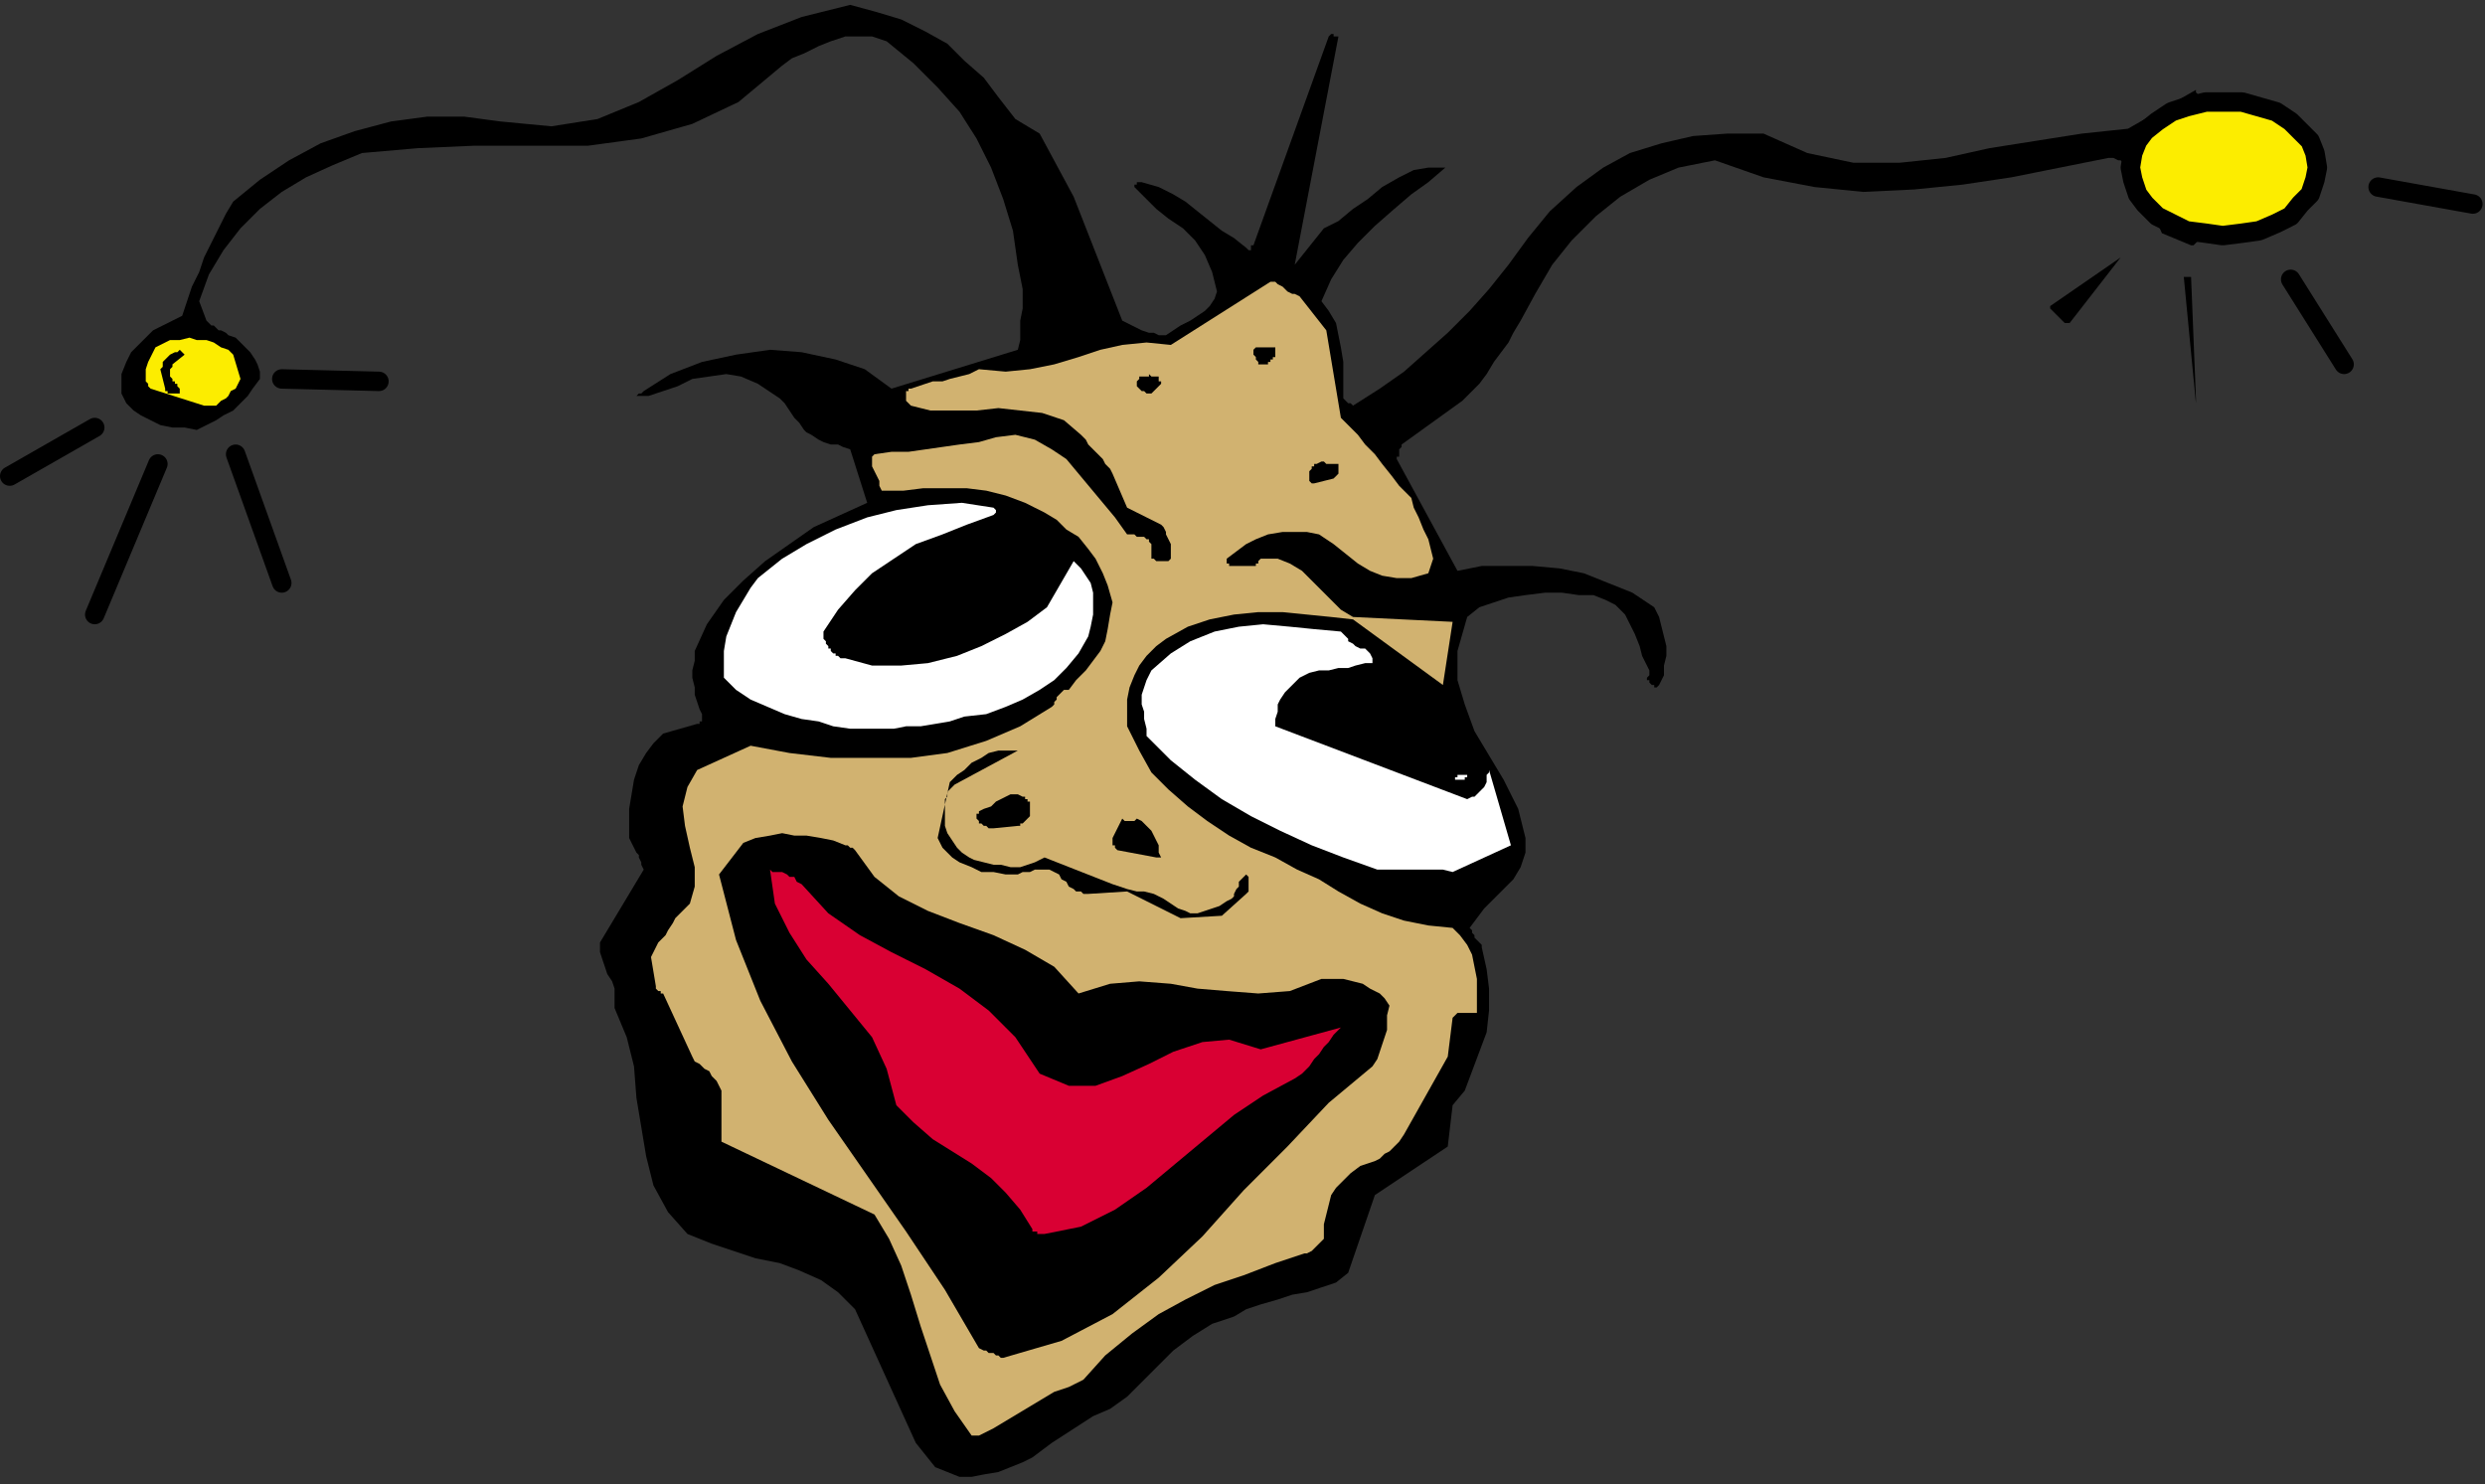 <?xml version="1.0" encoding="UTF-8" standalone="no"?>
<svg
   xmlns:dc="http://purl.org/dc/elements/1.1/"
   xmlns:cc="http://creativecommons.org/ns#"
   xmlns:rdf="http://www.w3.org/1999/02/22-rdf-syntax-ns#"
   xmlns:svg="http://www.w3.org/2000/svg"
   xmlns="http://www.w3.org/2000/svg"
   xmlns:sodipodi="http://sodipodi.sourceforge.net/DTD/sodipodi-0.dtd"
   xmlns:inkscape="http://www.inkscape.org/namespaces/inkscape"
   version="1.0"
   width="270.669mm"
   height="161.66mm"
   id="svg57"
   sodipodi:docname="CMISC073.WMF">
  <rect width="100%" height="100%" fill="#333333" stroke="none"/>
  <sodipodi:namedview
     pagecolor="#ffffff"
     bordercolor="#666666"
     borderopacity="1"
     objecttolerance="10"
     gridtolerance="10"
     guidetolerance="10"
     inkscape:pageopacity="0"
     inkscape:pageshadow="2"
     inkscape:window-width="640"
     inkscape:window-height="480"
     id="namedview59" />
  <defs
     id="defs3">
    <pattern
       id="WMFhbasepattern"
       patternUnits="userSpaceOnUse"
       width="6"
       height="6"
       x="0"
       y="0" />
  </defs>
  <path
     style="fill:none;stroke:none;"
     d="  M 0,0   L 1022,0   L 1022,610   L 0,610   z "
     id="path5" />
  <path
     style="fill:#000000;fill-rule:evenodd;fill-opacity:1;stroke:none;"
     d="  M 395,608   L 400,608   L 405,607   L 411,606   L 416,604   L 421,602   L 425,600   L 429,597   L 433,594   L 450,583   L 457,580   L 464,575   L 470,569   L 477,562   L 483,556   L 491,550   L 499,545   L 508,542   L 513,539   L 519,537   L 526,535   L 532,533   L 538,532   L 544,530   L 550,528   L 555,524   L 566,492   L 596,472   L 598,455   L 603,449   L 606,441   L 609,433   L 612,425   L 613,416   L 613,407   L 612,399   L 610,390   L 610,389   L 609,388   L 608,387   L 607,386   L 607,385   L 606,384   L 606,383   L 605,382   L 608,378   L 611,374   L 615,370   L 619,366   L 623,362   L 626,357   L 628,351   L 628,345   L 625,333   L 619,321   L 613,311   L 607,301   L 603,290   L 600,280   L 600,268   L 604,254   L 609,250   L 615,248   L 621,246   L 628,245   L 636,244   L 643,244   L 650,245   L 656,245   L 661,247   L 665,249   L 669,253   L 671,257   L 673,261   L 675,266   L 676,270   L 678,274   L 679,276   L 679,277   L 679,278   L 678,279   L 678,280   L 679,280   L 679,281   L 680,282   L 681,282   L 681,282   L 681,283   L 681,283   L 682,283   L 682,283   L 682,283   L 683,282   L 685,278   L 685,274   L 686,270   L 686,266   L 685,262   L 684,258   L 683,254   L 681,250   L 672,244   L 662,240   L 652,236   L 642,234   L 631,233   L 621,233   L 610,233   L 600,235   L 575,189   L 575,188   L 576,188   L 576,187   L 576,186   L 576,185   L 576,185   L 577,184   L 577,183   L 602,165   L 605,162   L 609,158   L 612,154   L 615,149   L 618,145   L 621,141   L 623,137   L 626,132   L 632,121   L 639,109   L 647,99   L 657,89   L 667,81   L 679,74   L 691,69   L 706,66   L 726,73   L 747,77   L 767,79   L 788,78   L 808,76   L 828,73   L 848,69   L 868,65   L 870,65   L 872,66   L 873,66   L 874,67   L 876,67   L 876,68   L 877,69   L 878,69   L 890,96   L 902,101   L 903,101   L 904,100   L 905,99   L 905,98   L 905,97   L 904,95   L 904,94   L 904,93   L 892,84   L 890,82   L 888,78   L 887,75   L 885,71   L 884,67   L 884,63   L 885,59   L 886,55   L 889,53   L 891,51   L 892,49   L 894,47   L 896,46   L 898,45   L 900,44   L 902,43   L 903,43   L 903,42   L 904,42   L 904,41   L 904,40   L 905,39   L 904,38   L 904,37   L 876,53   L 857,55   L 838,58   L 819,61   L 801,65   L 782,67   L 763,67   L 744,63   L 726,55   L 711,55   L 697,56   L 684,59   L 671,63   L 660,69   L 649,77   L 638,87   L 629,98   L 621,109   L 613,119   L 605,128   L 596,137   L 587,145   L 578,153   L 568,160   L 557,167   L 557,167   L 556,166   L 556,166   L 555,166   L 555,166   L 554,165   L 554,165   L 553,164   L 553,159   L 553,154   L 553,149   L 552,143   L 551,138   L 550,133   L 547,128   L 544,124   L 548,115   L 553,107   L 559,100   L 566,93   L 574,86   L 581,80   L 588,75   L 595,69   L 588,69   L 582,70   L 576,73   L 569,77   L 563,82   L 557,86   L 551,91   L 545,94   L 533,109   L 551,15   L 550,15   L 549,15   L 549,14   L 549,14   L 549,14   L 549,14   L 548,14   L 547,15   L 516,101   L 515,101   L 515,102   L 515,102   L 515,103   L 515,103   L 514,103   L 514,103   L 513,102   L 508,98   L 503,95   L 498,91   L 493,87   L 488,83   L 483,80   L 477,77   L 470,75   L 470,75   L 469,75   L 469,75   L 468,75   L 468,76   L 467,76   L 467,77   L 467,77   L 471,81   L 476,86   L 481,90   L 487,94   L 492,99   L 496,105   L 499,112   L 501,120   L 500,123   L 498,126   L 496,128   L 493,130   L 490,132   L 486,134   L 483,136   L 480,138   L 477,138   L 475,137   L 473,137   L 470,136   L 468,135   L 466,134   L 464,133   L 462,132   L 442,81   L 428,55   L 418,49   L 411,40   L 405,32   L 397,25   L 390,18   L 381,13   L 371,8   L 361,5   L 350,2   L 330,7   L 312,14   L 295,23   L 279,33   L 263,42   L 246,49   L 227,52   L 206,50   L 191,48   L 176,48   L 161,50   L 146,54   L 132,59   L 119,66   L 107,74   L 96,83   L 93,88   L 90,94   L 87,100   L 84,106   L 82,112   L 79,118   L 77,124   L 75,130   L 71,132   L 67,134   L 63,136   L 60,139   L 57,142   L 54,145   L 52,149   L 50,154   L 50,156   L 50,157   L 50,158   L 50,159   L 50,160   L 50,161   L 50,161   L 50,162   L 52,166   L 55,169   L 58,171   L 62,173   L 66,175   L 71,176   L 76,176   L 81,177   L 85,175   L 89,173   L 92,171   L 96,169   L 99,166   L 102,163   L 104,160   L 107,156   L 107,153   L 106,150   L 105,148   L 103,145   L 101,143   L 99,141   L 97,139   L 94,138   L 93,137   L 91,136   L 90,136   L 89,135   L 88,134   L 87,134   L 86,133   L 85,132   L 82,124   L 86,113   L 92,103   L 99,94   L 107,86   L 116,79   L 126,73   L 137,68   L 149,63   L 172,61   L 195,60   L 219,60   L 242,60   L 264,57   L 285,51   L 304,42   L 322,27   L 326,24   L 331,22   L 337,19   L 342,17   L 348,15   L 353,15   L 359,15   L 365,17   L 376,26   L 386,36   L 395,46   L 402,57   L 408,69   L 413,82   L 417,95   L 419,109   L 420,114   L 421,119   L 421,123   L 421,127   L 420,132   L 420,136   L 420,140   L 419,144   L 367,160   L 356,152   L 344,148   L 330,145   L 317,144   L 303,146   L 289,149   L 276,154   L 265,161   L 264,162   L 264,162   L 263,162   L 262,163   L 262,163   L 262,163   L 262,163   L 262,163   L 267,163   L 273,161   L 279,159   L 285,156   L 292,155   L 299,154   L 305,155   L 312,158   L 315,160   L 318,162   L 321,164   L 323,166   L 325,169   L 327,172   L 329,174   L 331,177   L 332,178   L 334,179   L 337,181   L 339,182   L 342,183   L 345,183   L 347,184   L 350,185   L 357,207   L 346,212   L 335,217   L 325,224   L 315,231   L 306,239   L 298,247   L 291,257   L 286,268   L 286,272   L 285,276   L 285,279   L 286,283   L 286,286   L 287,289   L 288,292   L 289,294   L 289,295   L 289,296   L 289,296   L 289,296   L 289,297   L 288,297   L 288,298   L 287,298   L 273,302   L 269,306   L 266,310   L 263,315   L 261,321   L 260,327   L 259,333   L 259,339   L 259,345   L 260,347   L 261,349   L 262,351   L 263,352   L 263,353   L 264,355   L 264,356   L 265,358   L 247,388   L 247,392   L 248,395   L 249,398   L 250,401   L 252,404   L 253,407   L 253,411   L 253,415   L 258,427   L 261,439   L 262,452   L 264,464   L 266,476   L 269,488   L 275,499   L 283,508   L 293,512   L 302,515   L 311,518   L 321,520   L 329,523   L 338,527   L 345,532   L 352,539   L 377,594   L 385,604   L 395,608  z "
     id="path7" />
  <path
     style="fill:#d1b270;fill-rule:evenodd;fill-opacity:1;stroke:none;"
     d="  M 403,591   L 409,588   L 414,585   L 419,582   L 424,579   L 429,576   L 434,573   L 440,571   L 446,568   L 455,558   L 466,549   L 477,541   L 488,535   L 500,529   L 512,525   L 525,520   L 537,516   L 538,516   L 540,515   L 541,514   L 542,513   L 543,512   L 544,511   L 545,510   L 545,508   L 545,504   L 546,500   L 547,496   L 548,492   L 550,489   L 553,486   L 556,483   L 560,480   L 563,479   L 566,478   L 568,477   L 570,475   L 572,474   L 574,472   L 576,470   L 578,467   L 596,435   L 598,419   L 599,418   L 600,417   L 601,417   L 603,417   L 604,417   L 605,417   L 607,417   L 608,417   L 608,412   L 608,407   L 608,403   L 607,398   L 606,393   L 604,389   L 601,385   L 598,382   L 588,381   L 578,379   L 569,376   L 560,372   L 551,367   L 543,362   L 534,358   L 525,353   L 515,349   L 506,344   L 497,338   L 489,332   L 481,325   L 474,318   L 469,309   L 464,299   L 464,293   L 464,288   L 465,283   L 467,278   L 469,274   L 472,270   L 476,266   L 480,263   L 489,258   L 498,255   L 508,253   L 518,252   L 528,252   L 538,253   L 548,254   L 557,255   L 594,282   L 598,256   L 557,254   L 552,251   L 548,247   L 544,243   L 540,239   L 536,235   L 531,232   L 526,230   L 519,230   L 519,230   L 518,231   L 518,231   L 518,231   L 518,231   L 518,232   L 517,232   L 517,233   L 509,233   L 508,233   L 507,233   L 506,233   L 506,232   L 505,232   L 505,231   L 505,231   L 505,230   L 509,227   L 513,224   L 517,222   L 522,220   L 528,219   L 533,219   L 538,219   L 543,220   L 549,224   L 554,228   L 559,232   L 564,235   L 569,237   L 575,238   L 581,238   L 588,236   L 589,233   L 590,230   L 589,226   L 588,222   L 586,218   L 584,213   L 582,209   L 581,205   L 576,200   L 573,196   L 569,191   L 566,187   L 562,183   L 559,179   L 556,176   L 552,172   L 546,136   L 535,122   L 533,121   L 532,121   L 530,120   L 529,119   L 528,118   L 526,117   L 525,116   L 523,116   L 482,142   L 472,141   L 462,142   L 453,144   L 444,147   L 434,150   L 424,152   L 414,153   L 403,152   L 399,154   L 395,155   L 391,156   L 388,157   L 384,157   L 381,158   L 378,159   L 375,160   L 375,160   L 374,160   L 374,160   L 374,160   L 374,161   L 373,161   L 373,162   L 373,162   L 373,163   L 373,163   L 373,164   L 373,164   L 373,165   L 374,166   L 374,166   L 375,167   L 383,169   L 392,169   L 402,169   L 411,168   L 420,169   L 429,170   L 438,173   L 445,179   L 447,181   L 448,183   L 450,185   L 452,187   L 454,189   L 455,191   L 457,193   L 458,195   L 464,209   L 478,216   L 479,217   L 480,219   L 480,220   L 481,222   L 482,224   L 482,226   L 482,228   L 482,230   L 481,231   L 480,231   L 479,231   L 478,231   L 477,231   L 476,231   L 475,230   L 474,230   L 474,229   L 474,228   L 474,228   L 474,227   L 474,226   L 474,225   L 474,224   L 473,223   L 473,222   L 472,222   L 471,221   L 470,221   L 468,221   L 467,220   L 466,220   L 464,220   L 459,213   L 454,207   L 449,201   L 444,195   L 439,189   L 433,185   L 426,181   L 418,179   L 410,180   L 403,182   L 395,183   L 388,184   L 381,185   L 374,186   L 367,186   L 360,187   L 359,188   L 359,190   L 359,192   L 360,194   L 361,196   L 362,198   L 362,200   L 363,202   L 372,202   L 380,201   L 389,201   L 398,201   L 406,202   L 414,204   L 422,207   L 430,211   L 435,214   L 439,218   L 444,221   L 448,226   L 451,230   L 454,236   L 456,241   L 458,248   L 457,253   L 456,259   L 455,264   L 453,268   L 450,272   L 447,276   L 443,280   L 440,284   L 438,284   L 437,285   L 436,286   L 435,287   L 435,288   L 434,289   L 434,290   L 433,291   L 420,299   L 406,305   L 390,310   L 375,312   L 358,312   L 342,312   L 325,310   L 309,307   L 287,317   L 283,324   L 281,332   L 282,340   L 284,349   L 286,357   L 286,365   L 284,372   L 278,378   L 277,380   L 275,383   L 274,385   L 272,387   L 271,388   L 270,390   L 269,392   L 268,394   L 270,406   L 270,407   L 270,407   L 271,408   L 271,408   L 272,408   L 272,409   L 272,409   L 273,409   L 285,435   L 286,437   L 288,438   L 290,440   L 292,441   L 293,443   L 295,445   L 296,447   L 297,449   L 297,470   L 360,500   L 366,510   L 371,521   L 375,533   L 379,546   L 383,558   L 387,570   L 393,581   L 400,591   L 400,591   L 401,591   L 401,591   L 402,591   L 402,591   L 403,591   L 403,591   L 403,591  z "
     id="path9" />
  <path
     style="fill:#000000;fill-rule:evenodd;fill-opacity:1;stroke:none;"
     d="  M 413,559   L 437,552   L 458,541   L 477,526   L 495,509   L 512,490   L 530,472   L 547,454   L 565,439   L 567,436   L 568,433   L 569,430   L 570,427   L 571,424   L 571,421   L 571,418   L 572,414   L 570,411   L 568,409   L 564,407   L 561,405   L 557,404   L 553,403   L 549,403   L 544,403   L 531,408   L 518,409   L 505,408   L 493,407   L 482,405   L 469,404   L 457,405   L 444,409   L 434,398   L 422,391   L 409,385   L 395,380   L 382,375   L 370,369   L 360,361   L 352,350   L 352,350   L 351,349   L 350,349   L 349,348   L 349,348   L 349,348   L 348,348   L 348,348   L 343,346   L 338,345   L 332,344   L 327,344   L 322,343   L 317,344   L 311,345   L 306,347   L 296,360   L 303,387   L 313,412   L 326,437   L 341,461   L 357,484   L 373,507   L 389,531   L 403,555   L 405,556   L 406,556   L 407,557   L 409,557   L 410,558   L 411,558   L 412,559   L 413,559  z "
     id="path11" />
  <path
     style="fill:#d90033;fill-rule:evenodd;fill-opacity:1;stroke:none;"
     d="  M 430,508   L 445,505   L 459,498   L 472,489   L 484,479   L 496,469   L 508,459   L 520,451   L 533,444   L 536,442   L 539,439   L 541,436   L 543,434   L 545,431   L 547,429   L 549,426   L 552,423   L 519,432   L 506,428   L 495,429   L 483,433   L 473,438   L 462,443   L 451,447   L 440,447   L 428,442   L 418,427   L 407,416   L 395,407   L 381,399   L 367,392   L 354,385   L 341,376   L 330,364   L 328,363   L 327,361   L 325,361   L 324,360   L 322,359   L 320,359   L 318,359   L 317,358   L 319,372   L 325,384   L 332,395   L 341,405   L 350,416   L 359,427   L 365,440   L 369,455   L 376,462   L 384,469   L 392,474   L 400,479   L 408,485   L 414,491   L 420,498   L 425,506   L 425,507   L 426,507   L 427,507   L 427,508   L 427,508   L 428,508   L 428,508   L 428,508   L 428,508   L 428,508   L 429,508   L 429,508   L 429,508   L 429,508   L 430,508   L 430,508  z "
     id="path13" />
  <path
     style="fill:#000000;fill-rule:evenodd;fill-opacity:1;stroke:none;"
     d="  M 486,378   L 503,377   L 513,368   L 514,367   L 514,366   L 514,365   L 514,364   L 514,363   L 514,362   L 514,361   L 513,360   L 512,361   L 511,362   L 510,363   L 510,365   L 509,366   L 508,368   L 508,369   L 507,370   L 505,371   L 502,373   L 499,374   L 496,375   L 493,376   L 490,376   L 488,375   L 485,374   L 482,372   L 479,370   L 475,368   L 471,367   L 468,367   L 464,366   L 461,365   L 458,364   L 430,353   L 426,355   L 423,356   L 420,357   L 416,357   L 412,356   L 409,356   L 405,355   L 401,354   L 399,353   L 396,351   L 394,349   L 392,346   L 390,343   L 389,340   L 389,337   L 389,333   L 389,331   L 389,329   L 390,328   L 390,326   L 391,325   L 392,324   L 392,324   L 393,323   L 419,309   L 415,309   L 411,309   L 407,310   L 404,312   L 400,314   L 397,317   L 394,319   L 391,322   L 386,345   L 388,349   L 392,353   L 395,355   L 400,357   L 404,359   L 409,359   L 414,360   L 419,360   L 421,359   L 424,359   L 426,358   L 428,358   L 430,358   L 432,358   L 434,359   L 436,360   L 437,362   L 439,363   L 440,365   L 442,366   L 443,367   L 445,367   L 446,368   L 448,368   L 464,367   L 486,378  z "
     id="path15" />
  <path
     style="fill:#ffffff;fill-rule:evenodd;fill-opacity:1;stroke:none;"
     d="  M 598,359   L 622,348   L 613,317   L 613,317   L 613,318   L 613,318   L 612,319   L 612,319   L 612,320   L 612,321   L 612,321   L 612,322   L 611,324   L 610,325   L 609,326   L 608,327   L 607,328   L 606,328   L 604,329   L 525,299   L 525,296   L 526,293   L 526,290   L 527,288   L 529,285   L 531,283   L 533,281   L 535,279   L 539,277   L 543,276   L 547,276   L 551,275   L 555,275   L 558,274   L 562,273   L 565,273   L 565,271   L 564,269   L 563,268   L 562,267   L 560,267   L 558,266   L 557,265   L 555,264   L 555,264   L 555,263   L 555,263   L 554,262   L 554,262   L 553,261   L 552,260   L 552,260   L 541,259   L 531,258   L 520,257   L 510,258   L 500,260   L 490,264   L 482,269   L 474,276   L 472,280   L 471,283   L 470,286   L 470,290   L 471,293   L 471,296   L 472,300   L 472,303   L 482,313   L 492,321   L 503,329   L 515,336   L 527,342   L 540,348   L 553,353   L 567,358   L 572,358   L 576,358   L 579,358   L 583,358   L 587,358   L 591,358   L 594,358   L 598,359  z "
     id="path17" />
  <path
     style="fill:#000000;fill-rule:evenodd;fill-opacity:1;stroke:none;"
     d="  M 476,353   L 476,353   L 477,353   L 477,353   L 477,353   L 477,353   L 477,353   L 478,353   L 478,353   L 477,351   L 477,348   L 476,346   L 475,344   L 474,342   L 472,340   L 470,338   L 468,337   L 467,338   L 467,338   L 466,338   L 465,338   L 465,338   L 464,338   L 463,338   L 462,337   L 458,345   L 458,346   L 458,346   L 458,347   L 458,348   L 459,348   L 459,349   L 459,349   L 460,350   L 476,353  z "
     id="path19" />
  <path
     style="fill:#000000;fill-rule:evenodd;fill-opacity:1;stroke:none;"
     d="  M 409,341   L 419,340   L 420,340   L 420,339   L 421,339   L 422,338   L 422,338   L 423,337   L 424,336   L 424,335   L 424,335   L 424,335   L 424,334   L 424,333   L 424,333   L 424,332   L 424,332   L 424,331   L 424,331   L 424,331   L 424,330   L 423,330   L 423,329   L 422,329   L 422,328   L 421,328   L 419,327   L 416,327   L 414,328   L 412,329   L 410,330   L 408,332   L 405,333   L 403,334   L 403,335   L 403,335   L 402,335   L 402,335   L 402,336   L 402,336   L 402,336   L 402,337   L 403,338   L 403,339   L 404,339   L 405,340   L 406,340   L 407,341   L 408,341   L 409,341  z "
     id="path21" />
  <path
     style="fill:#ffffff;fill-rule:evenodd;fill-opacity:1;stroke:none;"
     d="  M 600,321   L 600,321   L 601,321   L 601,321   L 602,321   L 603,321   L 603,320   L 604,320   L 604,319   L 603,319   L 603,319   L 602,319   L 602,319   L 601,319   L 600,319   L 600,320   L 599,320   L 599,320   L 599,320   L 599,320   L 599,321   L 599,321   L 600,321   L 600,321   L 600,321  z "
     id="path23" />
  <path
     style="fill:#ffffff;fill-rule:evenodd;fill-opacity:1;stroke:none;"
     d="  M 350,300   L 356,300   L 362,300   L 368,300   L 373,299   L 379,299   L 385,298   L 391,297   L 397,295   L 406,294   L 414,291   L 421,288   L 428,284   L 434,280   L 439,275   L 444,269   L 448,262   L 449,258   L 450,253   L 450,248   L 450,244   L 449,240   L 447,237   L 445,234   L 442,231   L 431,250   L 423,256   L 414,261   L 404,266   L 394,270   L 382,273   L 371,274   L 359,274   L 348,271   L 347,271   L 346,271   L 345,270   L 344,270   L 344,269   L 343,269   L 343,269   L 342,268   L 342,267   L 341,267   L 341,266   L 340,265   L 340,264   L 339,263   L 339,261   L 339,260   L 345,251   L 352,243   L 359,236   L 368,230   L 377,224   L 388,220   L 398,216   L 409,212   L 409,212   L 410,211   L 410,211   L 410,210   L 410,210   L 410,210   L 409,209   L 409,209   L 396,207   L 382,208   L 369,210   L 357,213   L 344,218   L 332,224   L 322,230   L 312,238   L 309,242   L 306,247   L 303,252   L 301,257   L 299,262   L 298,268   L 298,273   L 298,279   L 303,284   L 309,288   L 316,291   L 323,294   L 330,296   L 337,297   L 343,299   L 350,300  z "
     id="path25" />
  <path
     style="fill:#000000;fill-rule:evenodd;fill-opacity:1;stroke:none;"
     d="  M 541,199   L 549,197   L 549,197   L 550,196   L 550,196   L 551,195   L 551,194   L 551,193   L 551,192   L 551,191   L 550,191   L 548,191   L 547,191   L 546,191   L 545,190   L 544,190   L 542,191   L 541,191   L 541,192   L 540,192   L 540,193   L 539,194   L 539,195   L 539,196   L 539,198   L 540,199   L 540,199   L 540,199   L 540,199   L 540,199   L 541,199   L 541,199   L 541,199   L 541,199  z "
     id="path27" />
  <path
     style="fill:#fced00;fill-rule:evenodd;fill-opacity:1;stroke:none;"
     d="  M 84,167   L 85,167   L 85,167   L 86,167   L 86,167   L 87,167   L 87,167   L 88,167   L 89,167   L 90,166   L 91,165   L 93,164   L 94,163   L 95,161   L 97,160   L 98,158   L 99,156   L 96,146   L 94,144   L 91,143   L 88,141   L 85,140   L 81,140   L 78,139   L 74,140   L 70,140   L 68,141   L 66,142   L 64,143   L 63,145   L 62,147   L 61,149   L 60,152   L 60,154   L 60,156   L 60,157   L 60,157   L 61,158   L 61,159   L 61,159   L 62,160   L 62,160   L 84,167  z "
     id="path29" />
  <path
     style="fill:#000000;fill-rule:evenodd;fill-opacity:1;stroke:none;"
     d="  M 904,164   L 902,114   L 901,114   L 901,114   L 900,114   L 900,113   L 900,113   L 900,113   L 900,114   L 899,114   L 904,166   L 904,166   L 904,166   L 904,165   L 904,165   L 904,165   L 904,165   L 904,165   L 904,164  z "
     id="path31" />
  <path
     style="fill:#000000;fill-rule:evenodd;fill-opacity:1;stroke:none;"
     d="  M 74,160   L 74,160   L 73,159   L 73,159   L 73,158   L 72,158   L 72,157   L 71,157   L 71,156   L 71,156   L 70,155   L 70,154   L 70,154   L 70,153   L 70,152   L 71,151   L 71,150   L 76,146   L 76,146   L 76,146   L 75,145   L 75,145   L 75,145   L 75,145   L 74,144   L 74,144   L 73,145   L 72,145   L 70,146   L 69,147   L 68,148   L 67,149   L 67,151   L 66,152   L 68,160   L 68,161   L 69,161   L 69,162   L 70,162   L 71,162   L 72,162   L 73,162   L 74,162   L 74,162   L 74,162   L 74,161   L 74,161   L 74,161   L 74,161   L 74,160   L 74,160  z "
     id="path33" />
  <path
     style="fill:#000000;fill-rule:evenodd;fill-opacity:1;stroke:none;"
     d="  M 474,162   L 474,162   L 475,161   L 475,161   L 476,160   L 476,160   L 477,159   L 477,159   L 478,158   L 478,158   L 478,157   L 477,157   L 477,156   L 477,156   L 477,156   L 477,155   L 476,155   L 476,155   L 475,155   L 474,155   L 473,154   L 473,155   L 472,155   L 471,155   L 470,155   L 470,155   L 470,155   L 469,155   L 469,156   L 469,156   L 468,157   L 468,158   L 468,158   L 468,159   L 469,160   L 469,160   L 470,161   L 470,161   L 471,161   L 472,162   L 473,162   L 473,162   L 473,162   L 473,162   L 474,162   L 474,162   L 474,162   L 474,162   L 474,162  z "
     id="path35" />
  <path
     style="fill:#000000;fill-rule:evenodd;fill-opacity:1;stroke:none;"
     d="  M 521,150   L 522,150   L 522,149   L 523,149   L 523,148   L 524,148   L 524,147   L 525,147   L 525,146   L 525,146   L 525,145   L 525,145   L 525,145   L 525,144   L 525,144   L 525,143   L 525,143   L 517,143   L 516,144   L 516,145   L 516,145   L 516,146   L 517,147   L 517,148   L 518,149   L 518,150   L 518,150   L 519,150   L 519,150   L 519,150   L 520,150   L 520,150   L 520,150   L 521,150  z "
     id="path37" />
  <path
     style="fill:#000000;fill-rule:evenodd;fill-opacity:1;stroke:none;"
     d="  M 852,133   L 873,106   L 844,126   L 844,127   L 845,128   L 846,129   L 847,130   L 848,131   L 849,132   L 850,133   L 852,133  z "
     id="path39" />
  <path
     style="fill:#000000;fill-rule:evenodd;fill-opacity:1;stroke:none;"
     d="  M 896,59   L 904,56   L 904,49   L 902,49   L 901,49   L 899,50   L 898,51   L 897,52   L 896,54   L 895,55   L 894,57   L 894,57   L 894,57   L 894,58   L 895,58   L 895,59   L 895,59   L 896,59   L 896,59  z "
     id="path41" />
  <path
     style="fill:#fced00;fill-rule:evenodd;fill-opacity:1;stroke:#000000;stroke-width:8px;stroke-linecap:round;stroke-linejoin:round;stroke-miterlimit:4;stroke-dasharray:none;stroke-opacity:1;"
     d="  M 915,42   L 923,42   L 930,44   L 937,46   L 943,50   L 947,54   L 951,58   L 953,63   L 954,69   L 953,74   L 951,80   L 947,84   L 943,89   L 937,92   L 930,95   L 923,96   L 915,97   L 908,96   L 900,95   L 894,92   L 888,89   L 883,84   L 880,80   L 878,74   L 877,69   L 878,63   L 880,58   L 883,54   L 888,50   L 894,46   L 900,44   L 908,42   L 915,42  z "
     id="path43" />
  <path
     style="fill:none;stroke:#000000;stroke-width:8px;stroke-linecap:round;stroke-linejoin:round;stroke-miterlimit:4;stroke-dasharray:none;stroke-opacity:1;"
     d="  M 943,115   L 965,150  "
     id="path45" />
  <path
     style="fill:none;stroke:#000000;stroke-width:8px;stroke-linecap:round;stroke-linejoin:round;stroke-miterlimit:4;stroke-dasharray:none;stroke-opacity:1;"
     d="  M 979,77   L 1018,84  "
     id="path47" />
  <path
     style="fill:none;stroke:#000000;stroke-width:8px;stroke-linecap:round;stroke-linejoin:round;stroke-miterlimit:4;stroke-dasharray:none;stroke-opacity:1;"
     d="  M 39,176   L 4,196  "
     id="path49" />
  <path
     style="fill:none;stroke:#000000;stroke-width:8px;stroke-linecap:round;stroke-linejoin:round;stroke-miterlimit:4;stroke-dasharray:none;stroke-opacity:1;"
     d="  M 65,191   L 39,253  "
     id="path51" />
  <path
     style="fill:none;stroke:#000000;stroke-width:8px;stroke-linecap:round;stroke-linejoin:round;stroke-miterlimit:4;stroke-dasharray:none;stroke-opacity:1;"
     d="  M 97,187   L 116,240  "
     id="path53" />
  <path
     style="fill:none;stroke:#000000;stroke-width:8px;stroke-linecap:round;stroke-linejoin:round;stroke-miterlimit:4;stroke-dasharray:none;stroke-opacity:1;"
     d="  M 116,156   L 156,157  "
     id="path55" />
</svg>
